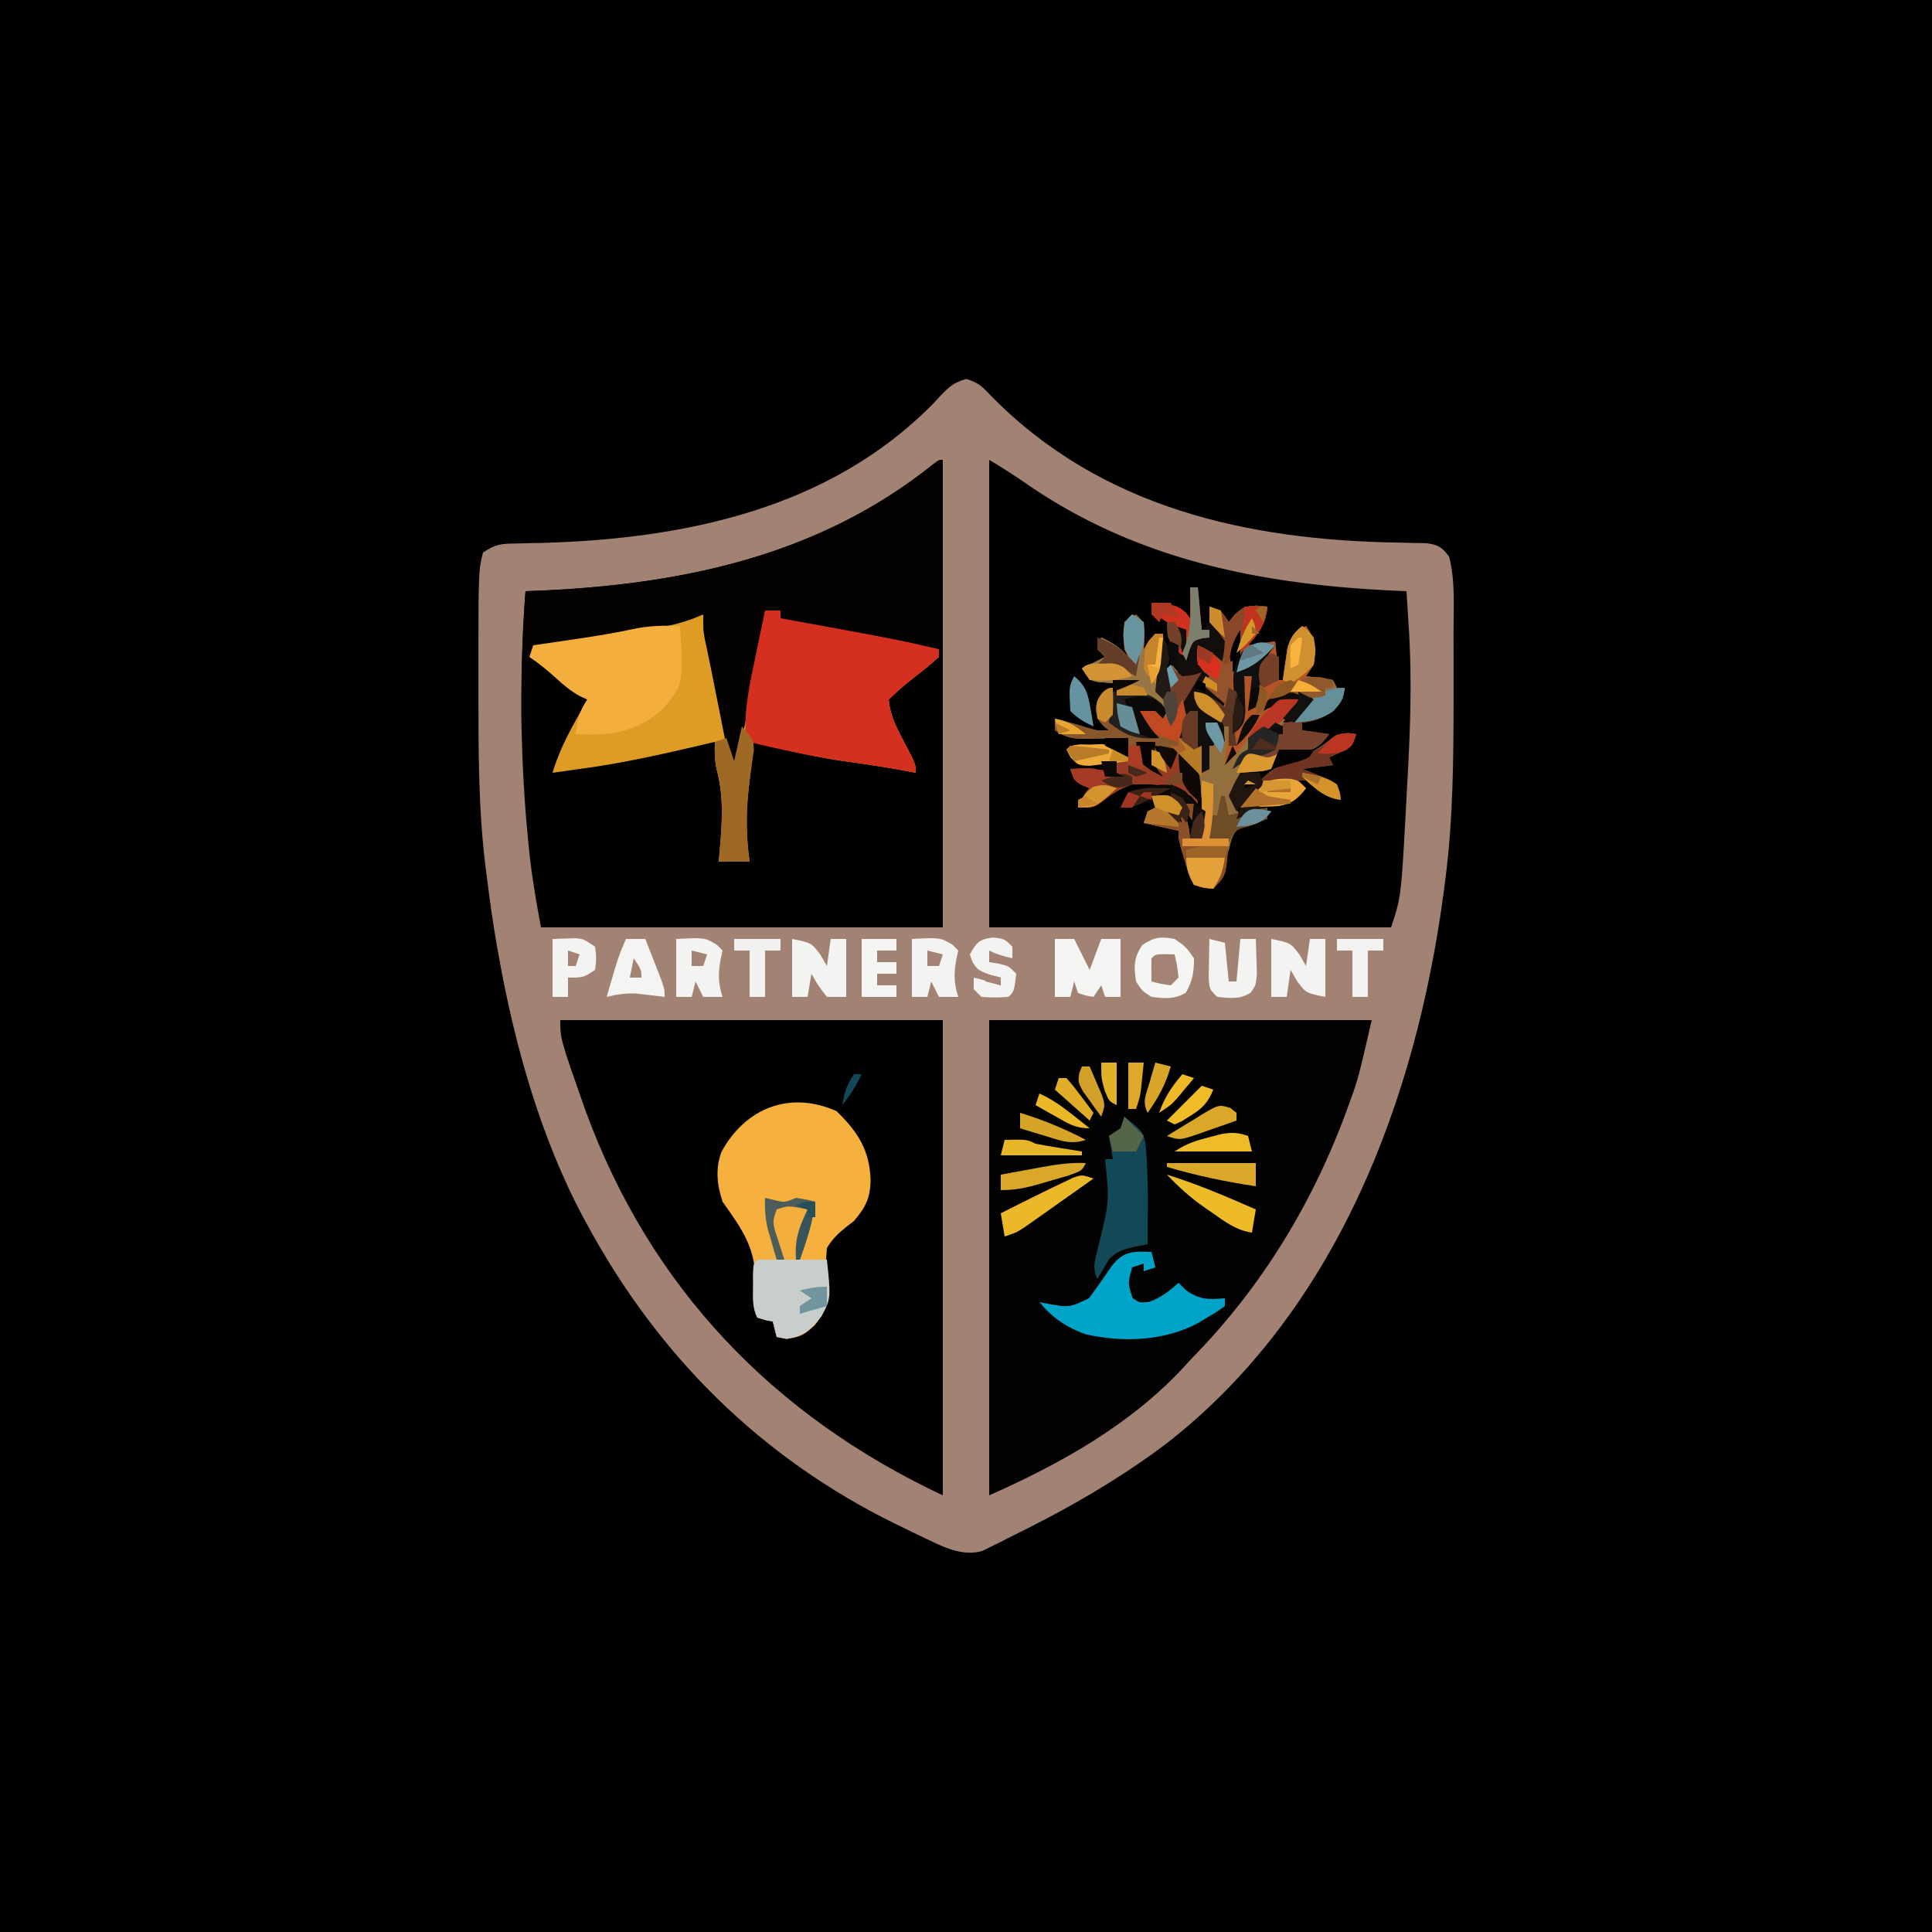 <?xml version="1.0" encoding="UTF-8"?>
<svg data-bbox="0 0 500 500" viewBox="0 0 500 500" xmlns="http://www.w3.org/2000/svg" data-type="ugc">
    <g>
        <path fill="#000000" d="M0 0h500v500H0z"/>
        <path fill="#A28273" d="M250.063 98.063c3.138 1.002 3.952 1.77 6.145 4.105 28.519 29.281 66.702 37.701 106.064 38.262l3.662.094 3.314.06c3.157.478 3.812.975 5.753 3.417 1.696 6.294 1.159 13.464 1.167 19.937l.013 3.121q.013 4.971.007 9.942l-.002 3.422c-.023 15.935-.1 31.754-2.185 47.578l-.391 3.031c-7.177 53.694-27.77 108.354-71.767 142.578-12.772 9.635-26.488 17.375-40.842 24.391l-2.41 1.234-2.337 1.14-2.048 1.024c-4.775 1.302-9.067-.573-13.366-2.621l-2.885-1.37-3.017-1.47-3.116-1.509c-34.878-17.11-61.403-43.473-79.821-77.428l-1.05-1.925c-11.126-20.847-17.852-44.917-21.95-68.075l-.456-2.534c-1.016-5.804-1.828-11.619-2.544-17.466l-.317-2.429c-1.926-15.396-1.867-30.831-1.871-46.321l-.003-3.201c.003-27.34.003-27.34 1.191-32.049 3.369-2.247 4.613-2.27 8.566-2.344l3.383-.085 3.613-.071c36.688-1.073 74.108-8.781 100.875-35.977l2.063-2.211c2.354-2.42 3.258-3.239 6.562-4.25"/>
        <path fill="#010100" d="M244 119v121H140c-1.217-6.693-2.38-13.2-3.062-19.938l-.25-2.443A373.6 373.6 0 0 1 136 153l2.417-.088c37.159-1.504 72.735-8.7 102.493-32.295C243 119 243 119 244 119"/>
        <path fill="#020101" d="M256 119a179 179 0 0 1 9.959 6.413C295.443 145.684 328.798 151.642 364 153q.258 4.031.5 8.062l.145 2.221c.757 12.823.34 25.597-.39 38.405-.13 2.31-.249 4.619-.368 6.929-1.273 23.54-1.273 23.54-3.887 31.383H256z"/>
        <path fill="#030202" d="M256 264h99c-3.515 15.231-3.515 15.231-5.75 21.375l-.778 2.16c-8.703 23.623-21.631 45.017-39.151 63.093a171 171 0 0 0-3.262 3.505C292.235 368.915 274.283 378.874 256 387z"/>
        <path fill="#010101" d="M145 264h99v123c-43.977-20.695-75.7-53.802-92.461-99.539C145 268.897 145 268.897 145 264"/>
        <path fill="#DE9C25" d="M198 158h4v2l2.256.411c27.318 4.991 27.318 4.991 38.744 7.589v2a115 115 0 0 1-5.375 4.5c-3.94 3.108-3.94 3.108-7.625 6.5.345 4.205 2.122 7.494 4.062 11.188C237 197.793 237 197.793 237 200l-1.914-.367a283 283 0 0 0-15.711-2.508c-8.263-1.138-16.291-3.109-24.375-5.125q-.362 3.54-.707 7.082a339 339 0 0 1-.617 5.68c-.686 6.246-.553 12.016.324 18.238h-8l.289-3.148c.593-7.169 1.07-13.704-.816-20.739-.542-2.42-.504-4.64-.473-7.113l-1.813.427c-11.021 2.585-21.953 5.114-33.187 6.573q-2.157.31-4.312.625L143 200c1.392-4.627 3.295-8.647 5.625-12.875l1.914-3.492L152 181l-1.746-.781c-2.448-1.324-4.26-2.849-6.316-4.719-2.272-2.058-4.375-3.791-6.938-5.5l1-3 3.707-.516c11.205-1.598 22.252-3.588 33.299-6.051 2.326-.505 4.659-.971 6.994-1.433l2.875 13.375.816 3.793.801 3.73.73 3.396c.958 4.562 1.864 9.135 2.778 13.706z"/>
        <path fill="#030201" d="M244 119v50l-19.875-3.938-6.273-1.238-4.907-.976-2.586-.508c-6.131-1.226-6.131-1.226-8.359-2.34v-2h-4l-.131 1.777c-.58 6.788-1.845 13.277-3.369 19.911-1.383 6.089-2.737 12.11-3.5 18.312l-2-1c-.654-2.158-.654-2.158-1.219-4.996l-.636-3.135-.645-3.307-.645-3.201q-.633-3.157-1.253-6.318a539 539 0 0 0-1.204-5.918l-.554-2.66-.494-2.329C182 163 182 163 182 159l-2.174.924c-2.688 1.023-5.227 1.703-8.037 2.295l-3.004.633-3.16.648-3.233.673c-7.264 1.481-14.482 2.627-21.857 3.37L138 168c-1.175 2.349-1.2 3.951-1.316 6.57l-.127 2.715-.119 2.84A2139 2139 0 0 0 136 190h-1c-.117-12.388.064-24.645 1-37l2.417-.088c37.159-1.504 72.735-8.7 102.493-32.295C243 119 243 119 244 119"/>
        <path fill="#926F3D" d="M313 157c3 1 3 1 5 4l1.625-2c2.375-2 2.375-2 5.625-2.25l2.75.25c-.503 4.401-2.088 6.712-5 10l7-1 1 10h1l.297-2.301.453-3.011.422-2.989c.972-3.167 2.03-4.033 4.828-5.699 2.458 3.687 2.311 5.643 2 10l-2 3 3.438.375L345 176l1 2h2c-.327 3.048-1.005 4.005-3.25 6.188-2.724 1.795-4.545 2.446-7.75 2.812v2l7 1c-1.744 2.253-3.058 3.831-5.941 4.348l-2.121.152-3.938.5-1.5 2c-1.5 2-1.5 2-3.449 2.484-2.01.239-4.031.384-6.051.516l-.438 2.312C320 205 320 205 319 208l2 3 3-2c2.688.375 2.688.375 5 1-1.945 2.377-3.034 3.01-6.062 3.875-3.07.82-3.07.82-4.188 3.313L318 220c-1.882 6.824-1.882 6.824-4 10-2.375-.188-2.375-.188-5-1-1.188-2.125-1.188-2.125-2-5l-1.125-3.688C305 217 305 217 305 215l-9-2 1-3 2-1-1-3c2.25-.312 2.25-.312 5 0 3.554 3.356 4.552 6.187 5 11h3c.562-10.526.562-10.526-3.574-19.758L306 196l1 7 2-1 1 6-1.75-1.938c-4.833-3.067-9.596-3.269-15.25-3.062-3.345 1.195-5.377 2.506-8.125 4.688C283 209 283 209 279 209c1.875-3.875 1.875-3.875 3-5l-1.938-.812C278 202 278 202 277 199c4.161-.082 7.947.018 12 1v-3l-2.082.359-2.73.391-2.708.422C279 198 279 198 277.176 196.016L276 194c1.73-1.73 4.025-1.172 6.375-1.188l2.961-.042C288 193 288 193 291 195l1-4-3.395.07-4.417.055-2.237.051c-3.863.035-5.66.018-8.951-2.176v-3c2.551.612 5.046 1.312 7.562 2.062 3.327 1.07 3.327 1.07 6.438.938l-1.5-1.188C284 186 284 186 283.562 183.5 284 181 284 181 286 179.188l2-1.188-.176 1.863c-.137 2.456-.17 4.7.176 7.137 2.644 2.493 4.214 2.948 7.812 3.188L298 190l-1.438-1.25c-1.725-1.932-2.128-3.232-2.562-5.75h6c-2.398-2.398-3.333-2.343-6.625-2.625l-2.477-.227L289 180v-2l2-1-1.898-.113-2.477-.199-2.461-.176C282 176 282 176 280 173l6-3-2-2 1-3c2.884 1.293 4.872 2.659 7 5l-1-2c-.25-3.5-.25-3.5 0-7l3-2c2 2 2 2 2.125 5.625L296 168l1.375-2 1.625-2h2c.107 5.118-.288 9.929-1 15h2v-6l2-1 2 3 5-1-1.438 2.188c-1.504 2.707-2.128 4.774-2.562 7.812h3v8h1l1 7v-7l2-1-2-4h3v-1l-2.438-1.312C310 183 310 183 309.188 180.812L309 179c2.962.613 4.381 1.254 7 3l-5-6h3l-2-1.688c-2-2.312-2-2.312-2.25-5.062L310 167c3.875 1.75 3.875 1.75 5 4 .787-2.258.787-2.258 1-5a99 99 0 0 0-3-5zm6.875 6c-2.613 4.18-1.839 6.259-.875 11l2-2v-2.25c0-3.251.873-5.721 2-8.75-1.365-.114-1.365-.114-3.125 2M316 172l1 2Zm2 2 1 2Zm-13 12v5h1v-5zm-3 24 4 3-1-3zm46.812-20.25L351 190c-1 3-1 3-4.062 4.688L344 196l1 2-8 1 1.934.734 2.504 1.016 2.496.984C346 203 346 203 346.785 205.141L347 207c-3.889-.576-6.011-2.561-9-5h-2l2 2c-2.329 2.882-3.533 3.912-7.234 4.609l-3.516.141-3.547.172L321 209a449 449 0 0 1 2.75-3.812l1.547-2.145c3.057-3.667 6.19-5.383 10.641-6.981 3.182-1.208 5.18-2.157 7.874-4.312 2.188-1.75 2.188-1.75 5-2M325 201l2 1Zm-2 1 2 1h-3zm-16 6h2v5c-2-3-2-3-2-5"/>
        <path fill="#F6B03E" d="M216.5 287.563c5.493 5.355 8.553 10.035 8.812 17.812-.075 4.651-1.256 7.021-4.312 10.626l-1.824 1.394c-2.22 1.778-3.702 3.154-5.176 5.606-.271 3.572-.271 3.572 0 7.437.262 5.284.304 8.344-3.125 12.5-2.659 2.508-3.592 3.021-7.313 3.563-.845-.166-1.691-.33-2.562-.5l-1-4-1.938-.376-2.062-.624c-1.479-2.958-.782-5.529-.562-8.813.33-8.996-3.361-14.017-8.438-21.187-1.44-4.322-1.908-8.596-.281-12.903 6.126-11.288 17.652-15.95 29.781-10.535"/>
        <path fill="#D5301F" d="M198 158h4v2l2.256.411c27.318 4.991 27.318 4.991 38.744 7.589v2a115 115 0 0 1-5.375 4.5c-3.94 3.108-3.94 3.108-7.625 6.5.345 4.205 2.122 7.494 4.062 11.188C237 197.793 237 197.793 237 200l-1.914-.367a286 286 0 0 0-15.648-2.508c-5.817-.808-11.521-1.921-17.25-3.187l-2.411-.529c-5.649-1.281-5.649-1.281-6.777-2.409-.487-7.24 1.004-13.941 2.5-21l.723-3.504q.878-4.25 1.777-8.496"/>
        <path fill="#F4AE3E" d="M176 162c.824 15.013.824 15.013-4 21-5.393 5.206-11.498 7.09-18.938 7.125-1.354-.032-2.708-.07-4.062-.125.498-3.735.875-5.812 3-9l-1.746-.781c-2.448-1.324-4.26-2.849-6.316-4.719-2.272-2.058-4.375-3.791-6.938-5.5l1-3 1.677-.244q3.85-.562 7.698-1.131l2.786-.411c4.561-.684 9.082-1.413 13.589-2.402 4.157-.894 8.004-.969 12.25-.812"/>
        <path fill="#B55525" d="M313 157c3 1 3 1 5 4l1.625-2c2.375-2 2.375-2 5.625-2.25l2.75.25c-.503 4.401-2.088 6.712-5 10l7-1 1 10h1l.297-2.301.453-3.011.422-2.989c.972-3.167 2.03-4.033 4.828-5.699 2.458 3.687 2.311 5.643 2 10l-2 3 7 1v2h-2v2l-1.75.688c-2.816 1.642-4.331 3.707-6.25 6.312l-3-1 4-4c-2.288-.42-2.288-.42-5 0-3.86 3.167-6.671 7.104-9.57 11.133C320 195 320 195 317 198l1-10h-2l-1-2-2.5-1.375C310 183 310 183 309.188 180.812L309 179c2.962.613 4.381 1.254 7 3l-5-6h3l-2-1.688c-2-2.312-2-2.312-2.25-5.062L310 167c3.875 1.75 3.875 1.75 5 4 .787-2.258.787-2.258 1-5a99 99 0 0 0-3-5zm6.875 6c-2.613 4.18-1.839 6.259-.875 11l2-2v-2.25c0-3.251.873-5.721 2-8.75-1.365-.114-1.365-.114-3.125 2M316 172l1 2Zm2 2 1 2Zm12 13 2 1v2h-2v4l-1.645.586-2.167.789-2.145.773c-2.291.879-2.291.879-5.043 2.852 1.75-3.875 1.75-3.875 4-5v-3c2.312-2.073 4.029-3.01 7-4"/>
        <path fill="#00A4C9" d="m298 324 1 4-3 1v-2l-3 1c-1.142 4.095-1.142 4.095.125 7.938 1.86 1.267 1.86 1.267 4.25 1 3.123-1.116 5.156-2.751 7.625-4.938l2.062 2c3.583 2.439 5.693 2.333 9.938 2v2c-1.977 1.438-1.977 1.438-4.625 3l-2.602 1.562c-8.775 4.549-19.343 4.91-28.929 2.715-5-1.859-8.436-4.187-11.844-8.277l2.012.395c5.737 1.012 5.737 1.012 10.8-1.395 3.054-4.179 3.054-4.179 5.977-8.449 2.981-3.817 5.705-3.751 10.211-3.551"/>
        <path fill="#C8CECC" d="m209 313-3 13h8c1.049 9.993 1.049 9.993-1.348 14.578-2.873 3.512-4.514 5.256-9.09 5.922L201 346l-1-4-1.938-.375L196 341c-1.373-2.745-1.132-5.003-1.125-8.062l-.008-3.286C195 327 195 327 196 326q3.5-.062 7 0l-.691-2.082-.871-2.73-.879-2.708C200 316 200 316 201 313c3-1 3-1 8 0"/>
        <path fill="#134856" d="M291 289c4.69 3.728 4.69 3.728 5.467 6.914.505 5.729.653 11.399.595 17.148l-.013 2.624q-.02 3.156-.049 6.314l-3.812.773c-2.718.68-3.973 1.029-6.063 2.954L286 327.625 284 331c-1.562-3.124-.368-5.581.375-8.938 2.72-11.061 2.72-11.061 1.625-22.062h2l-1-6 3-2z"/>
        <path fill="#987544" d="m293 159 3 2c.188 3.625.188 3.625 0 7l1.375-2 1.625-2h2c.107 5.118-.288 9.929-1 15h2v-6l2-1 2 3 5-1c-1.515 2.525-3.03 5.049-4.562 7.562A86 86 0 0 0 303 188l-.812-1.812c-1.228-2.261-2.204-3.564-4.188-5.188-2.272-.573-2.272-.573-4.688-.688l-2.449-.199L289 180v-2l2-1-1.898-.113-2.477-.199-2.461-.176C282 176 282 176 280 173l6-3-2-2 1-3c2.884 1.293 4.872 2.659 7 5l-1-2c-.188-3.5-.188-3.5 0-7z"/>
        <path fill="#150E0A" d="M308 152h2l1 11 3-2c2.269 3.086 3.055 4.422 2.688 8.312L316 172l-2-1v-2l-3-1c.35 3.242.562 4.615 3.062 6.812L316 176l-1 2-3-2 5 6-1 2-1.812-1.938c-2.096-2.265-2.096-2.265-5.188-3.062 1.83 3.703 1.83 3.703 5.125 5.938L316 186c.75 3.125.75 3.125 1 6-2-3-2-3-2-5h-3l3 4-1 2h-1v6l-2 1-.438-3.25c-.438-3.509-.438-3.509-1.187-5.875-.497-2.485.016-4.441.625-6.875l-4 2c-.366-3.938-.302-5.565 2-8.875l2-2.125-5 1-.148-1.898-.227-2.477-.211-2.461c-.243-2.367-.243-2.367-2.414-4.164v-4l-4-2v-3c6.523.615 6.523.615 8.938 2.562L308 160zm-3 34h1v5h-1z"/>
        <path fill="#973B24" d="M300.063 192.578c1.938.422 1.938.422 4.938 1.422.73 2.066.73 2.066 1.187 4.562l.48 2.504.333 1.934 2-1 1 6-1.75-1.938c-4.834-3.067-9.597-3.269-15.25-3.062-3.345 1.195-5.378 2.505-8.126 4.687-1.874 1.313-1.874 1.313-5.874 1.313 1.874-3.875 1.874-3.875 3-5l-1.938-.813C278.001 202 278.001 202 277.001 199c4.161-.082 7.947.017 12 1v-3l-2.083.359-2.73.391-2.707.422c-2.48-.172-2.48-.172-4.305-2.156L276.001 194c1.729-1.73 4.025-1.172 6.374-1.188l2.961-.043c2.665.231 2.665.231 5.665 2.231l1-1.563c2.82-2.027 4.743-1.387 8.062-.859m-2.062.422v5l4 2c-.271-2.437-.271-2.437-1-5z"/>
        <path fill="#87562A" d="m288 178-.176 1.863c-.137 2.456-.17 4.7.176 7.137 2.644 2.493 4.214 2.948 7.812 3.188L298 190l-1.438-1.25c-1.725-1.932-2.128-3.232-2.562-5.75 2.25-.25 2.25-.25 5 0 2.312 2 2.312 2 4 4l3-6 1 4 3-1v8h1v9l-2.062-2.312c-4.325-3.957-8.011-5.596-13.876-5.876L292 193v-2l-3.395.07-4.417.055-2.237.051c-3.863.035-5.66.018-8.951-2.176v-3c2.551.612 5.046 1.312 7.562 2.062 3.327 1.07 3.327 1.07 6.438.938l-1.5-1.188C284 186 284 186 283.625 183.5c.367-2.45 1.367-5.5 4.375-5.5m17 8v5h1v-5zm-7 7c2 1.812 2 1.812 4 4v3l-4-2z"/>
        <path fill="#8D4F26" d="m311 202 3 1c.083 4.833-.047 9.237-1 14h5c-.595 9.595-.595 9.595-4 13-2.375-.188-2.375-.188-5-1-1.188-2.125-1.188-2.125-2-5l-1.125-3.688C305 217 305 217 305 215l-9-2 1-3 2-1-1-3c2.25-.312 2.25-.312 5 0 3.554 3.356 4.552 6.187 5 11h3zm-9 8 4 3-1-3zm5-2h2v5c-2-3-2-3-2-5"/>
        <path fill="#9E6825" d="M192 188c2.968 3.358 2.968 3.358 3.109 6.191l-.359 2.371-.352 2.661L194 202c-.88 7.197-1.014 13.808 0 21h-8l.289-3.148c.593-7.169 1.07-13.704-.816-20.739-.542-2.419-.547-4.641-.473-7.113l3-1 2 6z"/>
        <path fill="#F4F4F3" d="M273 243h5l4 8 3-8h5v15h-4l-1-3-2 3c-1.938-.312-1.938-.312-4-1l-1-3-1 4h-4z"/>
        <path fill="#F5F5F3" d="M304 243c2.938 2.062 2.938 2.062 5 5 0 3.544-.341 5.866-2.125 8.938-3.06 1.733-5.443 1.483-8.875 1.062-2.438-1.562-2.438-1.562-4-4-.568-3.975-.623-6.065 1.625-9.438 3.132-2.06 4.69-2.239 8.375-1.562"/>
        <path fill="#6F3421" d="m348.688 189.813 2.312.188c-1 3-1 3-4.062 4.687L344 196.001c.33.659.661 1.319 1 2l-8 1 1.934.734 2.504 1.016 2.496.984c2.066 1.266 2.066 1.266 2.852 3.406l.214 1.86c-3.889-.577-6.01-2.562-9-5h-2c.661.659 1.32 1.319 2 2-2.328 2.882-3.533 3.912-7.234 4.609l-3.516.141-3.546.171-2.704.079q1.366-1.914 2.75-3.813l1.547-2.145c4.066-4.876 9.129-6.525 14.926-8.761 3.415-1.575 4.741-4.209 8.465-4.469M325 201.001l2 1Zm-2 1 2 1h-3z"/>
        <path fill="#F3F3F1" d="M205 243c5 1 5 1 7.312 4.062L214 250l1-7h4v15h-5c-2.312-3-2.312-3-4-6l-1 6h-4z"/>
        <path fill="#F3F3F1" d="M329 243c5 1 5 1 7.312 4.062L338 250l1-7h4v15c-5-1-5-1-7.312-4.062L334 251l-1 7h-4z"/>
        <path fill="#F3F3F1" d="M236 243c7.385-.369 7.385-.369 10.5 1.5l1.5 1.5-.5 2.25c-.656 3.607-.664 6.259.5 9.75h-5l-2-4-1 4h-4z"/>
        <path fill="#F3F3F1" d="M175 243c7.385-.369 7.385-.369 10.5 1.5l1.5 1.5-.5 2.25c-.656 3.607-.664 6.259.5 9.75h-5l-2-4-1 4h-4z"/>
        <path fill="#76422B" d="M348 178c-.327 3.048-1.005 4.005-3.25 6.188-2.724 1.795-4.545 2.446-7.75 2.812v2l7 1c-1.79 2.413-3.16 3.838-6.164 4.418q-2.354.204-4.715.309c-2.42.152-2.42.152-5.121 2.273l-3-1c1-2 1-2 4-4l1.375-2.438c1.886-2.973 3.589-3.859 6.625-5.562l2-2.062c2.637-2.555 5.287-3.938 9-3.938"/>
        <path fill="#F4F4F2" d="M162 243h5q1.255 3.185 2.5 6.375l1.406 3.586C172 256 172 256 172 258l-2.012-.254-2.676-.308-2.636-.317c-2.747-.124-5.014.231-7.676.879 3.075-10.558 3.075-10.558 5-15"/>
        <path fill="#F3F3F1" d="m313 243 4 1 1 10h2l1-11h4c.081 1.937.139 3.875.188 5.812l.105 3.27C325 255 325 255 323.711 256.867c-2.83 1.874-5.431 1.431-8.711 1.133-2-2-2-2-2.195-5.039l.07-3.586.055-3.602z"/>
        <path fill="#0E0907" d="M305 195c2.438 1.438 2.438 1.438 5 4 .732 2.993.928 5.926 1 9-3.494-2.867-5.288-4.842-5.812-9.312zm2 10 2 3h-2l1 5-1.938-2.438c-1.468-1.837-1.468-1.837-3.062-3.562-4.395.439-8.683 1.056-13 2 .664-1.914.664-1.914 2-4 2.461-.898 2.461-.898 5.375-1.375l2.898-.523c2.993-.112 4.285.209 6.727 1.898m2 3h3l-1 9h-3zm-7 2 4 1-1 2z"/>
        <path fill="#F3F3F2" d="m143 243 3.812-.125 2.145-.07C151 243 151 243 154 245c.375 3 .375 3 0 6-3 2-3 2-7 2v5h-4z"/>
        <path fill="#F3F3F1" d="M257.063 242.625c2.938.375 2.938.375 4.938 2.375v3c-2.169-.506-4-1-6-2v3l2.374.375c2.626.625 2.626.625 4.626 2.625-.556 4.556-.556 4.556-2 6-3.438.187-3.438.187-7 0l-2-2v-3a85 85 0 0 1 7 2v-2l-2.876-.75c-3.124-1.25-3.124-1.25-4.5-3.375l-.624-1.875c1.768-3.144 2.384-3.925 6.062-4.375"/>
        <path fill="#100B08" d="M340 180c-3.446 5.785-3.446 5.785-6.25 6.875L332 187l4-5c-3.625-.201-5.865.142-9 2 1-3 1-3 3.125-4.25 3.575-.933 6.28-.455 9.875.25m-16 5h2c-1.443 3.366-3.333 5.51-6 8 1.75-5.75 1.75-5.75 4-8m6 2 2 1v2h-2v4l-1.645.586-2.167.789-2.145.773c-2.291.879-2.291.879-5.043 2.852 1.75-3.875 1.75-3.875 4-5v-3c2.312-2.073 4.029-3.01 7-4m-11 6 1 2-3 3z"/>
        <path fill="#F4F4F2" d="M223 243h9v3h-5v3h5v3h-5v3h5v3h-9z"/>
        <path fill="#EDBB28" d="M302 304c7.919 2.458 15.42 5.668 23 9l-1 6c-4.118-.604-7.12-2.907-10.438-5.25l-1.697-1.16c-3.676-2.566-6.78-5.337-9.865-8.59"/>
        <path fill="#221F1C" d="M288 179c9.173.35 9.173.35 12.625 3.062L302 184l-1 2-2-2h-4c1.522 2.629 2.844 4.844 5 7-5.717.457-8.486-.477-13-4zm12 12 3 1Z"/>
        <path fill="#EAB828" d="M283 305a4139 4139 0 0 1-9.812 6.938l-2.815 1.998-2.705 1.904-2.491 1.761C263 319 263 319 260 320l-1-6a796 796 0 0 1 10-5l3.008-1.48 2.93-1.395 2.714-1.305C280 304 280 304 283 305"/>
        <path fill="#0F100F" d="m330 167-1.438 1.938c-1.779 3.487-1.998 6.118-2.156 9.976C326 181 326 181 323 184l1-9h-2l.105 2.52.083 3.292.105 3.27C322 187 322 187 320.488 188.887L319 190a99 99 0 0 1 0-5l1-1a111 111 0 0 0-.625-4.688c-.506-4.653-.28-7.438 2.625-11.312 3.335-1.917 4.301-2.233 8-1"/>
        <path fill="#CE3120" d="M308 152h2l1 11h2v2l-1.875.188c-2.403.641-2.403.641-3.375 3.374L307 171c-3.886-4.387-3.886-4.387-4.5-7.688L302 161c-1.968-1.36-1.968-1.36-4-2v-3c6.523.615 6.523.615 8.938 2.562L308 160zm-4 10 2 7h1v-6z"/>
        <path fill="#8A4628" d="M313 157c3 1 3 1 5 4l1.625-2c2.375-2 2.375-2 5.625-2.25l2.75.25c-.324 5.352-3.497 8.283-7 12v-6c-2.125 3.188-2.502 5.265-3 9h-2l.188-2.688c-.21-3.709-1.241-5.229-3.188-8.312z"/>
        <path fill="#F2F2F0" d="M346 243h12v3h-4v12h-4v-12h-4z"/>
        <path fill="#F1F1EF" d="M190 243h12v3h-4v12h-4v-12h-4z"/>
        <path fill="#DBA728" d="M302 301h23v6c-7.842-1.163-15.396-2.755-23-5z"/>
        <path fill="#E9A438" d="m325 201 2 1Zm-2 1 2 1h-3zm11.047-.441C336 202 336 202 338 204c-2.329 2.882-3.533 3.912-7.234 4.609l-3.516.141-3.547.172L321 209c3.667-5.638 6.203-7.802 13.047-7.441"/>
        <path fill="#4C5C59" d="m198 310 2.312.562c2.778.666 2.778.666 5.688-.562 2.688.438 2.688.438 5 1-.674 5.258-2.243 10.026-4 15h-1c-.383-5.232.781-8.378 3-13-3.044-.082-5.072.024-8 1l1 3.188c.84 3.201 1.198 5.553 1 8.812h-2a668 668 0 0 1-1.5-5.188l-.844-2.917c-.623-2.748-.779-5.091-.656-7.895"/>
        <path fill="#CF9130" d="M337 162c1.5 1.062 1.5 1.062 3 3 .562 3.375.562 3.375 0 7-1.827 2.123-3.66 3.392-6 5l-2-1c.256-1.773.53-3.543.812-5.312l.458-2.989c.764-2.826 1.483-3.895 3.73-5.699"/>
        <path fill="#110E0C" d="M313 161c2.062 2.125 2.062 2.125 4 5-.25 3.312-.25 3.312-1 6l-2-1v-2l-3-1-.75 2.312c-1.36 2.924-2.566 3.988-5.25 5.688v-7l2 1 .75-1.938C309 166 309 166 311.125 165.25L313 165l-1-3zm-9 1 3 1v6c-1.206-2.332-2.165-4.496-3-7"/>
        <path fill="#F3AE3E" d="m209 313-3 13h-3a415 415 0 0 1-1.562-4.812l-.879-2.708C200 316 200 316 201 313c3-1 3-1 8 0"/>
        <path fill="#6D4C26" d="M316 206h1l1 5 1.625-.438c2.774-.657 5.56-1.114 8.375-1.562v3l-1.68.551-2.195.761-2.18.739c-2.285.912-2.285.912-3.945 3.949l-5-1v-6h2z"/>
        <path fill="#94532C" d="M310 167c2.884 1.293 4.872 2.659 7 5l2-1c.082 4.161-.018 7.947-1 12l-7-6 2-2-1.5-1.188c-1.956-2.363-1.742-3.826-1.5-6.812"/>
        <path fill="#D9A828" d="M281 301c-1 2-1 2-4.676 3.289q-2.315.68-4.636 1.336l-2.342.695c-3.691 1.067-6.44 1.68-10.346 1.68v-4q4.092-.757 8.188-1.5l2.33-.434c3.876-.698 7.523-1.256 11.482-1.066"/>
        <path fill="#A53B26" d="M277 199c6.323-.365 6.323-.365 9.438 1.312C288 202 288 202 288 205c-3.269 3.178-4.322 4-9 4 1.875-3.875 1.875-3.875 3-5l-1.938-.812C278 202 278 202 277 199"/>
        <path fill="#743F29" d="m303 172 1.188 1.562L306 175c2.655-.23 2.655-.23 5-1-1.515 2.525-3.03 5.049-4.562 7.562A86 86 0 0 0 303 188c-2.238-4.476-2.048-8.181-1-13z"/>
        <path fill="#EDBC28" d="m323 294 1 4h-20c3.086-2.057 5.37-2.783 8.938-3.688l3.152-.824c2.781-.466 4.295-.427 6.91.512"/>
        <path fill="#E4A039" d="M307 222h10c-.547 3.375-1.055 5.082-3 8-2.375-.188-2.375-.188-5-1-1.323-2.458-2-4.206-2-7"/>
        <path fill="#5A3722" d="m318 178 2 1c.625 3.062.625 3.062 1 6h-2l1 8h-2v-5h-2l-1-2-2.5-1.375C310 183 310 183 309.188 180.812L309 179c3.356.599 5.378 1.846 8 4z"/>
        <path fill="#EFA93A" d="m282.313 192.688 2.926-.113c3.448.531 4.573 1.79 6.762 4.425-2.101.276-4.207.52-6.313.75l-3.551.422c-3.136-.172-3.136-.172-5.054-2.156L276.001 194c1.725-1.725 3.962-1.253 6.312-1.312"/>
        <path fill="#C14A22" d="M306 181c1.417 4.251.193 6.719-1 11-7.492-2.334-7.492-2.334-10-5.625-1-2.375-1-2.375-1-3.375 2.25-.25 2.25-.25 5 0 2.312 2 2.312 2 4 4z"/>
        <path fill="#648F9B" d="M348 178c-.318 2.966-1.01 4.011-3.125 6.188-3.352 2.113-5.958 2.505-9.875 2.812 2.966-5.34 6.365-9 13-9m-15 9 2 1Z"/>
        <path fill="#DD9034" d="m311 202 3 1c.083 4.833-.047 9.237-1 14h5v2h-12v-2h5z"/>
        <path fill="#B83623" d="m334.063 180.938 2.938.062c-3.883 5.511-7.723 7.676-14 10 1.727-3.769 3.988-6.142 7-9 1-1 1-1 4.062-1.062M321.001 192v3Z"/>
        <path fill="#E7B628" d="M260 295c5.75-.125 5.75-.125 8 1 2.036.386 4.079.736 6.125 1.062l3.32.536L280 298v1h-21z"/>
        <path fill="#D9A828" d="M318.453 286.758 320 288v2a945 945 0 0 1-7.313 2.563l-2.091.748c-5.256 1.802-5.256 1.802-8.596.689a505 505 0 0 1 6.75-4.125l1.922-1.207c4.779-2.837 4.779-2.837 7.781-1.91"/>
        <path fill="#12100E" d="M310 185c2.375-.188 2.375-.188 5 0 2 3 2 3 1.625 5.188L316 192l-1-5h-3l3 4-1 2h-1v6l-2 1-.438-3.25c-.445-3.517-.445-3.517-1.187-5.938-.457-2.21-.059-3.685.625-5.812"/>
        <path fill="#B5772C" d="M298 206c4.554-.369 4.554-.369 6.812 1.5L306 209l-1 2v3l-9-1 1-3 2-1z"/>
        <path fill="#392116" d="M299.188 203.938 303 204l-4 2-3.062 1.626C293 209 293 209 290 209c.813-1.937.813-1.937 2-4 2.751-.916 4.36-1.108 7.188-1.062M303 205h2c1.688 2.313 1.688 2.313 3 5-.329.991-.66 1.98-1 3-4-5.75-4-5.75-4-8m-1 5 4 1-1 2z"/>
        <path fill="#21150F" d="M321 200h5l1 3-7 7-2-4c1.375-3.25 1.375-3.25 3-6m2 2-1 2 3-1zm4 7-7 3 1-3c2.491-1.245 3.411-.777 6 0"/>
        <path fill="#D6A428" d="M264 288a95.5 95.5 0 0 1 17 7c-3.872 1.291-6.442.223-10.188-.938l-1.982-.591A688 688 0 0 1 264 292z"/>
        <path fill="#A48374" d="m301.563 246.938 2.438.062c.624 2.876.624 2.876 1 6l-2 2c-2.626-.374-2.626-.374-5-1q-.063-3 0-6c1-1 1-1 3.562-1.062"/>
        <path fill="#C03321" d="M322 157h6c-.324 5.352-3.497 8.283-7 12 0-3.116.489-5.932 1-9z"/>
        <path fill="#0C0A09" d="M299 181c1.812 1.562 1.812 1.562 3 3l-1 2-2-2h-4c1.522 2.629 2.844 4.844 5 7-2.25.062-2.25.062-5-1-1.693-2.867-2.87-5.874-4-9 3.35-1.117 4.673-.998 8 0m1 10 3 1Z"/>
        <path fill="#6995A1" d="m293 159 3 2c.467 4.204-.211 7.198-2 11-2.522-2.628-2.993-3.914-3.312-7.625C291 161 291 161 293 159"/>
        <path fill="#252624" d="m327 188 4 2c-.258 1.898-.258 1.898-1 4-1.742.977-1.742.977-3.875 1.625-2.865.899-4.551 1.659-7.125 3.375 1.75-3.875 1.75-3.875 4-5v-3c2-1.688 2-1.688 4-3"/>
        <path fill="#070403" d="M294 192h5l-.125 2.812c-.146 3.346-.146 3.346 2.125 6.188-2.468-1.152-4.048-2.048-6-4-.625-2.625-.625-2.625-1-5m5 1 6 1-2 5c-4-4.875-4-4.875-4-6"/>
        <path fill="#C7852B" d="M299 164h2c.193 4.824-.243 8.496-2 13-1.562-1.562-1.562-1.562-3-4 .327-6.327.327-6.327 3-9"/>
        <path fill="#6693A0" d="M278 175c2.965 2.445 3.556 4.446 4.188 8.188l.48 2.73L283 188c-2.468-1.152-4.048-2.048-6-4-.339-6.323-.339-6.323 1-9"/>
        <path fill="#643D28" d="M284 165c4.435 1.394 6.874 3.606 10 7l1-3-1 6-1.625-.938c-2.773-1.24-5.375-1.653-8.375-2.062l2-2-2-2z"/>
        <path fill="#556548" d="m291 289 5 5-2 4h-6l-1-4 3-2z"/>
        <path fill="#8F592C" d="m341.75 175.25 3.25.75v2h-2v2c-3.766 1.255-5.372.371-9-1 2.598-3.43 3.319-4.045 7.75-3.75"/>
        <path fill="#D49334" d="m285.375 171.75 2.398-.078c2.697.397 3.534 1.253 5.227 3.328-3.69 1.181-7.149 1.285-11 1l-2-3c1.579-1.579 3.194-1.208 5.375-1.25"/>
        <path fill="#6D97A3" d="M330 167c-3.126 3.394-5.565 5.606-10 7 .688-2.875.688-2.875 2-6 3.296-1.944 4.322-2.226 8-1"/>
        <path fill="#DEA927" d="M292 275h4a886 886 0 0 1-.438 4.312l-.246 2.426C295 284 295 284 294 287h-2z"/>
        <path fill="#EFBC28" d="m311 281 3 1c-1.399 3.404-2.87 4.908-6 6.812l-2.125 1.333L304 291l-2-1z"/>
        <path fill="#130D0A" d="M303 203c3.161 1.37 3.993 1.989 6 5l-6-3zm-4 2 4 1Zm10 3 3 2-1 7h-3z"/>
        <path fill="#7D7F6E" d="M308 152h2l1 11h2v2l-1.875.188c-2.403.641-2.403.641-3.375 3.374L307 171l-1-2 .938-2.438c1.456-4.883 1.224-9.504 1.062-14.562"/>
        <path fill="#EBB828" d="M269 283c3.283 1.491 5.931 3.386 8.75 5.625l2.422 1.914L282 292c-3.722 0-5.464-1.18-8.688-3l-3.011-1.688L268 286z"/>
        <path fill="#DA9930" d="M325.938 195.5c2.239.736 2.239.736 5.062-.5-.71 1.953-.71 1.953-2 4-2.164.609-2.164.609-4.624.75l-2.477.172L320 200c2.44-5.403 2.44-5.403 5.938-4.5"/>
        <path fill="#201915" d="M301 165c2.119 3.49 2.119 3.49 1.562 5.875L302 173l.562 3.125L303 179l-2 2-2-2a93 93 0 0 1 1-8l.562-3.5z"/>
        <path fill="#763F28" d="m329 169 2 1v6l-4 2c-1-1-1-1-1.25-3.375.25-2.625.25-2.625 1.75-4.437z"/>
        <path fill="#673A26" d="M308 184h2v10h-3c-1-1-1-1-1.188-4.438C306 186 306 186 308 184"/>
        <path fill="#D2A028" d="M280 276h2a407 407 0 0 1 2.062 4.812l1.161 2.708C286 286 286 286 285 289a277 277 0 0 1-3.062-4.25l-1.723-2.391C279 280 279 280 279.316 277.703z"/>
        <path fill="#040202" d="M331 194h9c-1 2-1 2-3.285 2.852l-2.777.773-2.786.789L329 199zm-4 5 2 1Zm0 2 3 1Z"/>
        <path fill="#37545A" d="m204 311 2 1Zm7 0c-.674 5.258-2.243 10.026-4 15h-1c-.383-5.232.781-8.378 3-13l-3-1c2-1 2-1 5-1"/>
        <path fill="#D8A528" d="m299 275 4 1c-1.319 4.615-3.214 8.099-6 12-1.45-2.901-.454-4.56.438-7.625l.871-3.039z"/>
        <path fill="#E2B128" d="M285 275h4v11c-2-1-2-1-3.125-3.812C285 279 285 279 285 275"/>
        <path fill="#D69431" d="M289 204c-5.5 5-5.5 5-10 5 .981-2.452 1.687-3.781 3.875-5.312 2.475-.801 3.708-.551 6.125.312"/>
        <path fill="#8E5825" d="m326 177 2 2c-.25 2.562-.25 2.562-1 5l-2 1zm8-1 2 1c-2.395 2.899-4.312 3.502-8 4 2.625-3.875 2.625-3.875 6-5"/>
        <path fill="#71959E" d="M214 333v5l-7 2v-2l3-2-3-2c2.491-.687 4.379-1 7-1"/>
        <path fill="#E1AC28" d="M274 279h2c1.727 1.969 1.727 1.969 3.625 4.5l1.914 2.531L283 288l-1 2-9-8z"/>
        <path fill="#B1712B" d="m325 204 3 2c1.99.39 3.99.732 6 1v1l-13 1zm3 0h6v1h-6z"/>
        <path fill="#D0912C" d="M309 179c3.255.349 4.019 1.021 6.25 3.562L317 185l-1 2c-5.785-3.446-5.785-3.446-6.875-6.25z"/>
        <path fill="#9E6326" d="M314.188 218.938 318 219c-.329.991-.66 1.98-1 3h-10v-2c2.751-.916 4.36-1.108 7.188-1.062"/>
        <path fill="#D3932A" d="M337 200c3.306.551 6.2 1.1 9 3 .75 2.125.75 2.125 1 4-4.387-.506-6.844-3.131-10-6z"/>
        <path fill="#462919" d="m290 197 2 1Zm2 1 5 2-3 1-2-1zm-3 1 2 1Zm4 2v2c-2.606.931-3.642 1.149-6.25.062L285 202c5.75-2.125 5.75-2.125 8-1"/>
        <path fill="#B87B25" d="m305 191 4 3 2-1v8l-8-8h2z"/>
        <path fill="#678D96" d="m289 182 4 1 2 7c-2.438-.625-2.438-.625-5-2-.812-3.125-.812-3.125-1-6"/>
        <path fill="#D7301F" d="M310 167c3.161 1.37 3.993 1.989 6 5-.375 2.188-.375 2.188-1 4-2.5-1.688-2.5-1.688-5-4-.312-2.75-.312-2.75 0-5"/>
        <path fill="#6A919C" d="M329 210c-1.974 2.523-2.967 2.993-6.188 3.688L320 214c2.265-5.016 3.724-5.25 9-4"/>
        <path fill="#12110F" d="m336 179 4 2-5 6-3-1 2-2.375c2.202-2.34 2.202-2.34 2-4.625m-6 8 2 1-4 1z"/>
        <path fill="#BA3522" d="m348.813 189.688 2.188.312c-1 3-1 3-2.75 4.188-2.55.921-4.56.962-7.25.812 4.307-4.923 4.307-4.923 7.812-5.312"/>
        <path fill="#C98B2E" d="M288 178c.125 3.375.125 3.375 0 7l-2 2-2-1c-.368-4.536-.368-4.536 1.438-6.812C287 178 287 178 288 178"/>
        <path fill="#EEB827" d="m306 278 3 1a605 605 0 0 1-2.812 3.375l-1.583 1.898C303 286 303 286 300 288c1.37-3.995 3.257-6.8 6-10"/>
        <path fill="#D69532" d="m325 201 2 1Zm-2 1 2 1h-3zm4 0h7v2l-8 1z"/>
        <path fill="#B33824" d="M298 156h5l2 4-4-1-1 2-2-2z"/>
        <path fill="#D0912A" d="M298 206c4.554-.369 4.554-.369 6.812 1.5L306 209l-1 2c-2.938-.812-2.938-.812-6-2z"/>
        <path fill="#4F4339" d="M302 179h2c.81 2.915 1.218 4.461.062 7.312L303 188c-1.169-2.339-1.613-4.419-2-7z"/>
        <path fill="#CD8D2C" d="m313 157 3 1 1 7c-2-1.75-2-1.75-4-4z"/>
        <path fill="#E8A533" d="M273 186c3.356.599 5.378 1.846 8 4h-7z"/>
        <path fill="#D7982A" d="M324 160c.812 1.688.812 1.688 1 4-2.438 2.75-2.438 2.75-5 5 1.059-3.403 2.009-6.014 4-9"/>
        <path fill="#AA3D25" d="M292 193h3l1 6-4-1z"/>
        <path fill="#B87B28" d="M277 193c1.691.09 3.38.246 5.062.438l2.786.308L287 194v1l-9 2-2-3z"/>
        <path fill="#040302" d="M286 191h6v5l-6-3z"/>
        <path fill="#C8882C" d="m296 178 1 2h-8v-2c2.698-1.349 4.152-.803 7 0"/>
        <path fill="#44291C" d="M311 210c1.044 3.133.934 3.99 0 7h-3c.75-4.75.75-4.75 3-7"/>
        <path fill="#A13523" d="m292 205 3 1-2 3h-3zm4 0h2v2l-3-1z"/>
        <path fill="#F8B13D" d="M300 165h1a345 345 0 0 1-.375 4.312l-.211 2.426C300 174 300 174 298 177l-1-5h2z"/>
        <path fill="#D2932C" d="m298 194 3 1 1 5-4-2z"/>
        <path fill="#0D0705" d="M285 197h4v3l2 1h-5z"/>
        <path fill="#F8B23E" d="M336 165h1a109 109 0 0 1-1 7l-2 1c-.125-2.875-.125-2.875 0-6z"/>
        <path fill="#734029" d="M302 161h2c1.429 2.354 2.087 3.48 1.625 6.25L305 169c-2.624-3.061-3-3.732-3-8"/>
        <path fill="#D6962D" d="m311 202 3 1-1 7c-2-2-2-2-2.125-5.125z"/>
        <path fill="#110B08" d="m300 193 5 1-2 5c-3-3.75-3-3.75-3-6"/>
        <path fill="#6D98A4" d="M312 187h3c2.125 4.625 2.125 4.625 1 8-4-5.75-4-5.75-4-8"/>
        <path fill="#2A1C13" d="M320 180c2 3 2 3 1.75 5.562C321 188 321 188 319 190c-.1-3.492.222-6.594 1-10"/>
        <path fill="#284F59" d="m204 311 2 1Zm7 0v4h-2v-2l-3-1c2-1 2-1 5-1"/>
        <path fill="#6CA0AF" d="m303 172 2 4-2 2a89 89 0 0 1-1-5z"/>
        <path fill="#0A0B0A" d="m303 166 2 1v7c-2.366-2.366-2.582-3.743-3-7z"/>
        <path fill="#124857" d="M221 278h2c-1.372 2.954-2.989 5.44-5 8 .547-3.375 1.055-5.082 3-8"/>
        <path fill="#F4AE38" d="M336 176c3 1 3 1 6 3h-8z"/>
        <path fill="#A48374" d="m240 246 4 1-1 3h-3z"/>
        <path fill="#A48374" d="m179 246 4 1-1 3h-3z"/>
        <path fill="#0A0705" d="M288 176h7c-2.332 1.206-4.496 2.165-7 3z"/>
        <path fill="#9B3925" d="m310 167 4 2-1 3-3-2z"/>
        <path fill="#A16626" d="M326 157h2l-1 4-2-3zm-2 5 2 2h-2z"/>
        <path fill="#4F2C1E" d="m326 191 4 2v1h-6z"/>
        <path fill="#0B0806" d="M324 178h2c-.375 2.438-.375 2.438-1 5l-2 1z"/>
        <path fill="#CB8C27" d="m288 194 4 2v1h-5z"/>
        <path fill="#5E7A80" d="m324 167 3 2-6 2 1-3z"/>
        <path fill="#C9852C" d="m281 206 3 2-5 1v-2z"/>
        <path fill="#7A4826" d="M306 200v3h-5c2.75-3 2.75-3 5-3"/>
        <path fill="#A48374" d="m255 252 4 1v2l-4-1z"/>
        <path fill="#A48374" d="M164 248c2 3 2 3 2 5h-3z"/>
        <path fill="#A48374" d="m147 246 3 1-1 3h-2z"/>
        <path fill="#AB7129" d="m337 200 5 1-1 2-4-2z"/>
        <path fill="#CF8F25" d="m312 175 3 2v2l-4-2z"/>
        <path fill="#E6A32F" d="m297 172 3 1-2 4z"/>
        <path fill="#AA5F25" d="m305 191 2 3-2 1-2-2h2z"/>
        <path fill="#BC7B26" d="m273 187 4 2-3 1z"/>
        <path fill="#000000" d="m310 176 2 1v2l-3-1z"/>
    </g>
</svg>

